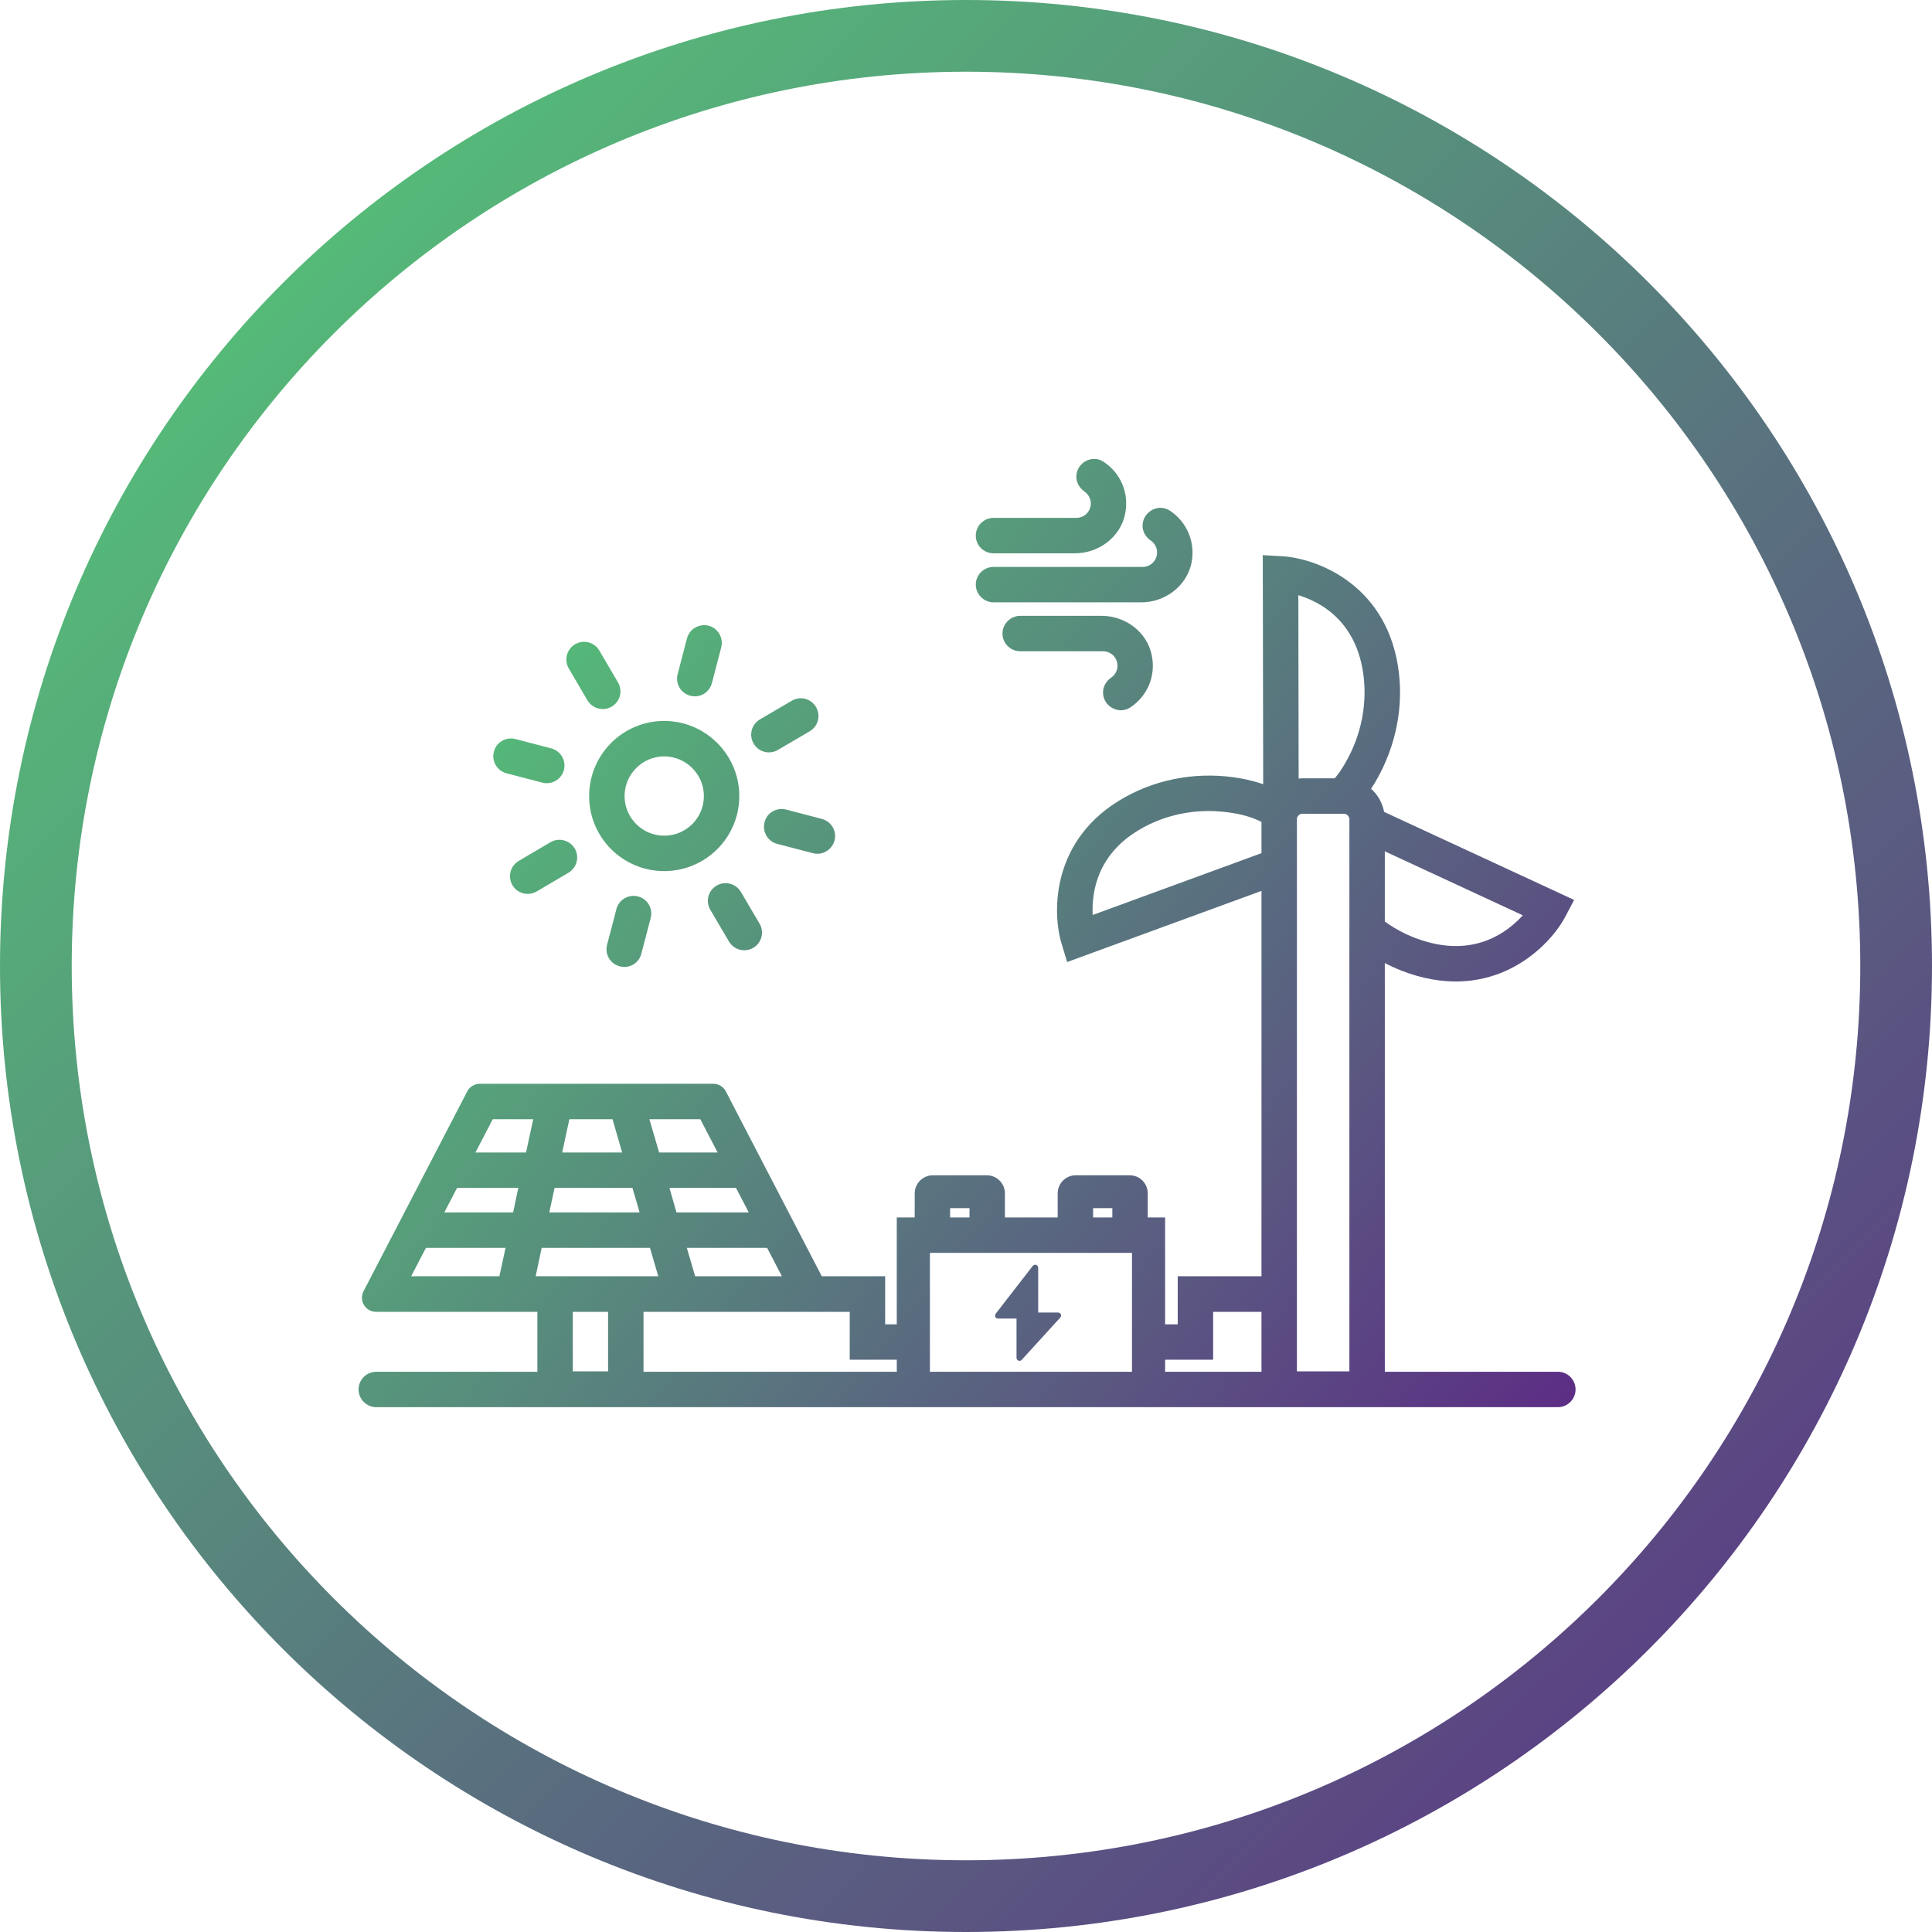 <?xml version="1.0" encoding="UTF-8"?>
<svg xmlns="http://www.w3.org/2000/svg" width="100" height="100" viewBox="0 0 100 100" fill="none">
  <path d="M98.144 50C98.144 76.589 76.589 98.144 50 98.144C23.411 98.144 1.856 76.589 1.856 50C1.856 23.411 23.411 1.856 50 1.856C76.589 1.856 98.144 23.411 98.144 50Z" stroke="url(#paint0_linear_925_3373)" stroke-width="3.712"></path>
  <path d="M54.909 68.033C54.887 67.974 54.827 67.937 54.768 67.937H53.736V65.621C53.736 65.554 53.699 65.495 53.632 65.472C53.573 65.45 53.499 65.472 53.454 65.524L51.539 67.996C51.502 68.048 51.494 68.108 51.517 68.167C51.546 68.219 51.598 68.249 51.658 68.249H52.615V70.275C52.615 70.342 52.652 70.401 52.712 70.424C52.734 70.431 52.749 70.438 52.771 70.438C52.816 70.438 52.853 70.416 52.883 70.386L54.879 68.197C54.924 68.152 54.931 68.085 54.909 68.033ZM80.63 71.002H71.678V49.846C72.213 50.129 72.777 50.351 73.356 50.515C77.505 51.68 80.185 49.015 81.024 47.441L81.477 46.58L71.641 42.023C71.552 41.555 71.314 41.132 70.965 40.827C71.047 40.709 71.121 40.582 71.203 40.449C72.272 38.615 72.688 36.485 72.353 34.444C71.656 30.19 68.107 28.884 66.326 28.787L65.361 28.735L65.383 40.59C65.027 40.471 64.641 40.367 64.24 40.293C62.147 39.914 60.001 40.263 58.197 41.28C54.441 43.388 54.434 47.167 54.954 48.867L55.236 49.795L65.294 46.113V66.059H60.959V68.546H60.306V63.015H59.407V61.768C59.407 61.256 58.992 60.833 58.48 60.833H55.674C55.161 60.833 54.746 61.256 54.746 61.768V63.015H52.014V61.768C52.014 61.256 51.598 60.833 51.079 60.833H48.28C47.768 60.833 47.345 61.256 47.345 61.768V63.015H46.417V68.546H45.816V66.059H42.535L37.569 56.49C37.442 56.245 37.19 56.097 36.923 56.097H24.83C24.563 56.097 24.311 56.245 24.185 56.49L18.818 66.831C18.565 67.321 18.914 67.9 19.463 67.9H27.814V71.002H19.478C18.974 71.002 18.558 71.411 18.558 71.916C18.558 72.42 18.974 72.836 19.478 72.836H80.63C81.142 72.836 81.551 72.42 81.551 71.916C81.551 71.411 81.142 71.002 80.63 71.002ZM71.678 44.064L78.819 47.375C78.025 48.258 76.399 49.468 73.853 48.748C73.081 48.533 72.339 48.176 71.678 47.701V44.064ZM40.471 66.059H35.98L35.55 64.589H39.706L40.471 66.059ZM38.096 61.486L38.756 62.755H35.015L34.651 61.486H38.096ZM36.247 57.93L37.145 59.653H34.117L33.612 57.93H36.247ZM29.47 57.93H31.704L32.202 59.653H29.099L29.47 57.93ZM28.705 61.486H32.736L33.107 62.755H28.431L28.705 61.486ZM25.847 66.059H21.282L22.047 64.589H26.167L25.847 66.059ZM26.56 62.755H22.997L23.658 61.486H26.827L26.56 62.755ZM27.228 59.653H24.608L25.506 57.93H27.599L27.228 59.653ZM27.726 66.059L28.037 64.589H33.642L34.072 66.059H27.726ZM31.474 70.98H29.648V67.9H31.474V70.98ZM46.417 71.002H33.308V67.9H43.982V70.379H46.417V71.002ZM56.579 62.533H57.574V63.015H56.579V62.533ZM49.178 62.533H50.181V63.015H49.178V62.533ZM58.591 71.002H48.132V64.849H58.591V71.002ZM65.294 71.002H60.306V70.379H62.792V67.9H65.294V71.002ZM65.294 44.16L56.557 47.36C56.498 46.172 56.787 44.168 59.096 42.876C60.142 42.282 61.345 41.978 62.577 41.978C63.015 41.978 63.468 42.023 63.906 42.097C64.44 42.193 64.901 42.342 65.294 42.542V44.16ZM69.844 70.98H67.128V42.408C67.128 42.327 67.157 42.253 67.217 42.201C67.269 42.149 67.335 42.119 67.41 42.119H69.555C69.711 42.119 69.844 42.253 69.844 42.408V70.98ZM69.614 39.521C69.451 39.81 69.273 40.063 69.087 40.285H67.41C67.343 40.285 67.276 40.293 67.217 40.3L67.202 30.806C68.33 31.148 70.112 32.098 70.542 34.733C70.802 36.359 70.475 38.059 69.614 39.521ZM53.736 65.621C53.736 65.554 53.699 65.495 53.632 65.472C53.573 65.45 53.499 65.472 53.454 65.524L51.539 67.996C51.502 68.048 51.494 68.108 51.517 68.167C51.546 68.219 51.598 68.249 51.658 68.249H52.615V70.275C52.615 70.342 52.652 70.401 52.712 70.424C52.734 70.431 52.749 70.438 52.771 70.438C52.816 70.438 52.853 70.416 52.883 70.386L54.879 68.197C54.924 68.152 54.931 68.085 54.909 68.033C54.887 67.974 54.827 67.937 54.768 67.937H53.736V65.621ZM54.909 68.033C54.887 67.974 54.827 67.937 54.768 67.937H53.736V65.621C53.736 65.554 53.699 65.495 53.632 65.472C53.573 65.45 53.499 65.472 53.454 65.524L51.539 67.996C51.502 68.048 51.494 68.108 51.517 68.167C51.546 68.219 51.598 68.249 51.658 68.249H52.615V70.275C52.615 70.342 52.652 70.401 52.712 70.424C52.734 70.431 52.749 70.438 52.771 70.438C52.816 70.438 52.853 70.416 52.883 70.386L54.879 68.197C54.924 68.152 54.931 68.085 54.909 68.033ZM59.615 33.916C59.37 32.706 58.249 31.875 57.017 31.875H52.808C52.303 31.875 51.888 32.291 51.888 32.795C51.888 33.3 52.303 33.709 52.808 33.709H57.092C57.507 33.709 57.841 34.043 57.841 34.458C57.841 34.711 57.715 34.933 57.522 35.067C57.262 35.245 57.092 35.527 57.092 35.839C57.092 36.559 57.901 37.012 58.502 36.618C59.348 36.062 59.846 35.037 59.615 33.916ZM60.558 26.434C60.402 26.337 60.231 26.285 60.068 26.285C59.593 26.285 59.14 26.679 59.14 27.213C59.14 27.532 59.311 27.807 59.571 27.985C59.764 28.119 59.89 28.342 59.89 28.594C59.89 29.01 59.556 29.344 59.14 29.344H51.428C50.923 29.344 50.507 29.752 50.507 30.257C50.507 30.762 50.923 31.177 51.428 31.177H59.074C60.298 31.177 61.419 30.346 61.672 29.136C61.894 28.022 61.397 26.991 60.558 26.434ZM57.121 23.903C56.965 23.799 56.802 23.754 56.639 23.754C56.156 23.754 55.711 24.14 55.711 24.682C55.711 24.994 55.882 25.268 56.141 25.447C56.334 25.588 56.461 25.81 56.461 26.063C56.461 26.471 56.127 26.805 55.711 26.805H51.428C50.923 26.805 50.507 27.213 50.507 27.726C50.507 28.238 50.923 28.639 51.428 28.639H55.636C56.869 28.639 57.99 27.807 58.235 26.605C58.465 25.484 57.967 24.452 57.121 23.903ZM42.535 42.386L40.694 41.904C40.612 41.882 40.538 41.874 40.456 41.874C40.048 41.874 39.677 42.141 39.573 42.557C39.447 43.047 39.736 43.552 40.226 43.678L42.074 44.16C42.149 44.183 42.23 44.19 42.305 44.19C42.713 44.19 43.084 43.915 43.195 43.5C43.322 43.01 43.025 42.512 42.535 42.386ZM42.238 36.596C41.978 36.158 41.421 36.01 40.983 36.27L39.335 37.235C38.897 37.494 38.749 38.051 39.009 38.489C39.261 38.927 39.825 39.075 40.263 38.816L41.911 37.851C42.201 37.68 42.364 37.376 42.364 37.064C42.364 36.901 42.319 36.745 42.238 36.596ZM36.678 32.387C36.188 32.261 35.683 32.558 35.557 33.048L35.074 34.896C34.948 35.386 35.238 35.884 35.728 36.01C36.225 36.143 36.722 35.846 36.849 35.356L37.331 33.508C37.353 33.434 37.361 33.352 37.361 33.278C37.361 32.87 37.093 32.499 36.678 32.387ZM31.986 35.319L31.021 33.672C30.851 33.382 30.546 33.219 30.227 33.219C30.071 33.219 29.915 33.263 29.767 33.345C29.329 33.605 29.188 34.169 29.44 34.599L30.405 36.247C30.576 36.537 30.888 36.7 31.2 36.7C31.355 36.7 31.519 36.663 31.66 36.574C32.098 36.322 32.246 35.757 31.986 35.319ZM28.527 38.734L26.679 38.252C26.605 38.229 26.523 38.222 26.449 38.222C26.04 38.222 25.669 38.489 25.565 38.905C25.432 39.395 25.729 39.9 26.219 40.026L28.067 40.508C28.141 40.531 28.223 40.538 28.297 40.538C28.705 40.538 29.076 40.271 29.188 39.855C29.314 39.365 29.017 38.86 28.527 38.734ZM29.752 43.923C29.492 43.485 28.928 43.336 28.49 43.596L26.849 44.561C26.56 44.732 26.397 45.036 26.397 45.348C26.397 45.511 26.434 45.667 26.523 45.816C26.775 46.254 27.34 46.395 27.777 46.142L29.418 45.177C29.856 44.917 30.004 44.361 29.752 43.923ZM33.026 46.402C32.536 46.269 32.031 46.566 31.905 47.055L31.422 48.904C31.4 48.978 31.392 49.06 31.392 49.134C31.392 49.542 31.667 49.913 32.083 50.017C32.573 50.151 33.07 49.854 33.196 49.364L33.679 47.516C33.701 47.441 33.709 47.36 33.709 47.285C33.709 46.877 33.441 46.506 33.026 46.402ZM39.313 47.805L38.348 46.165C38.177 45.875 37.873 45.712 37.554 45.712C37.398 45.712 37.242 45.749 37.093 45.838C36.656 46.09 36.507 46.655 36.767 47.093L37.732 48.733C37.903 49.023 38.207 49.186 38.526 49.186C38.682 49.186 38.838 49.149 38.986 49.06C39.424 48.807 39.573 48.243 39.313 47.805ZM34.377 37.316C32.231 37.316 30.494 39.061 30.494 41.206C30.494 43.351 32.231 45.088 34.377 45.088C36.522 45.088 38.266 43.351 38.266 41.206C38.266 39.061 36.522 37.316 34.377 37.316ZM34.377 43.255C33.248 43.255 32.328 42.334 32.328 41.206C32.328 40.078 33.248 39.15 34.377 39.15C35.505 39.15 36.433 40.07 36.433 41.206C36.433 42.342 35.512 43.255 34.377 43.255Z" fill="url(#paint1_linear_925_3373)"></path>
  <defs>
    <linearGradient id="paint0_linear_925_3373" x1="-2.598" y1="4.06264e-07" x2="97.243" y2="100.213" gradientUnits="userSpaceOnUse">
      <stop stop-color="#54D476"></stop>
      <stop offset="1" stop-color="#5C2D85"></stop>
    </linearGradient>
    <linearGradient id="paint1_linear_925_3373" x1="20.043" y1="23.754" x2="81.655" y2="72.747" gradientUnits="userSpaceOnUse">
      <stop stop-color="#54D476"></stop>
      <stop offset="1" stop-color="#5C2D85"></stop>
    </linearGradient>
  </defs>
</svg>
